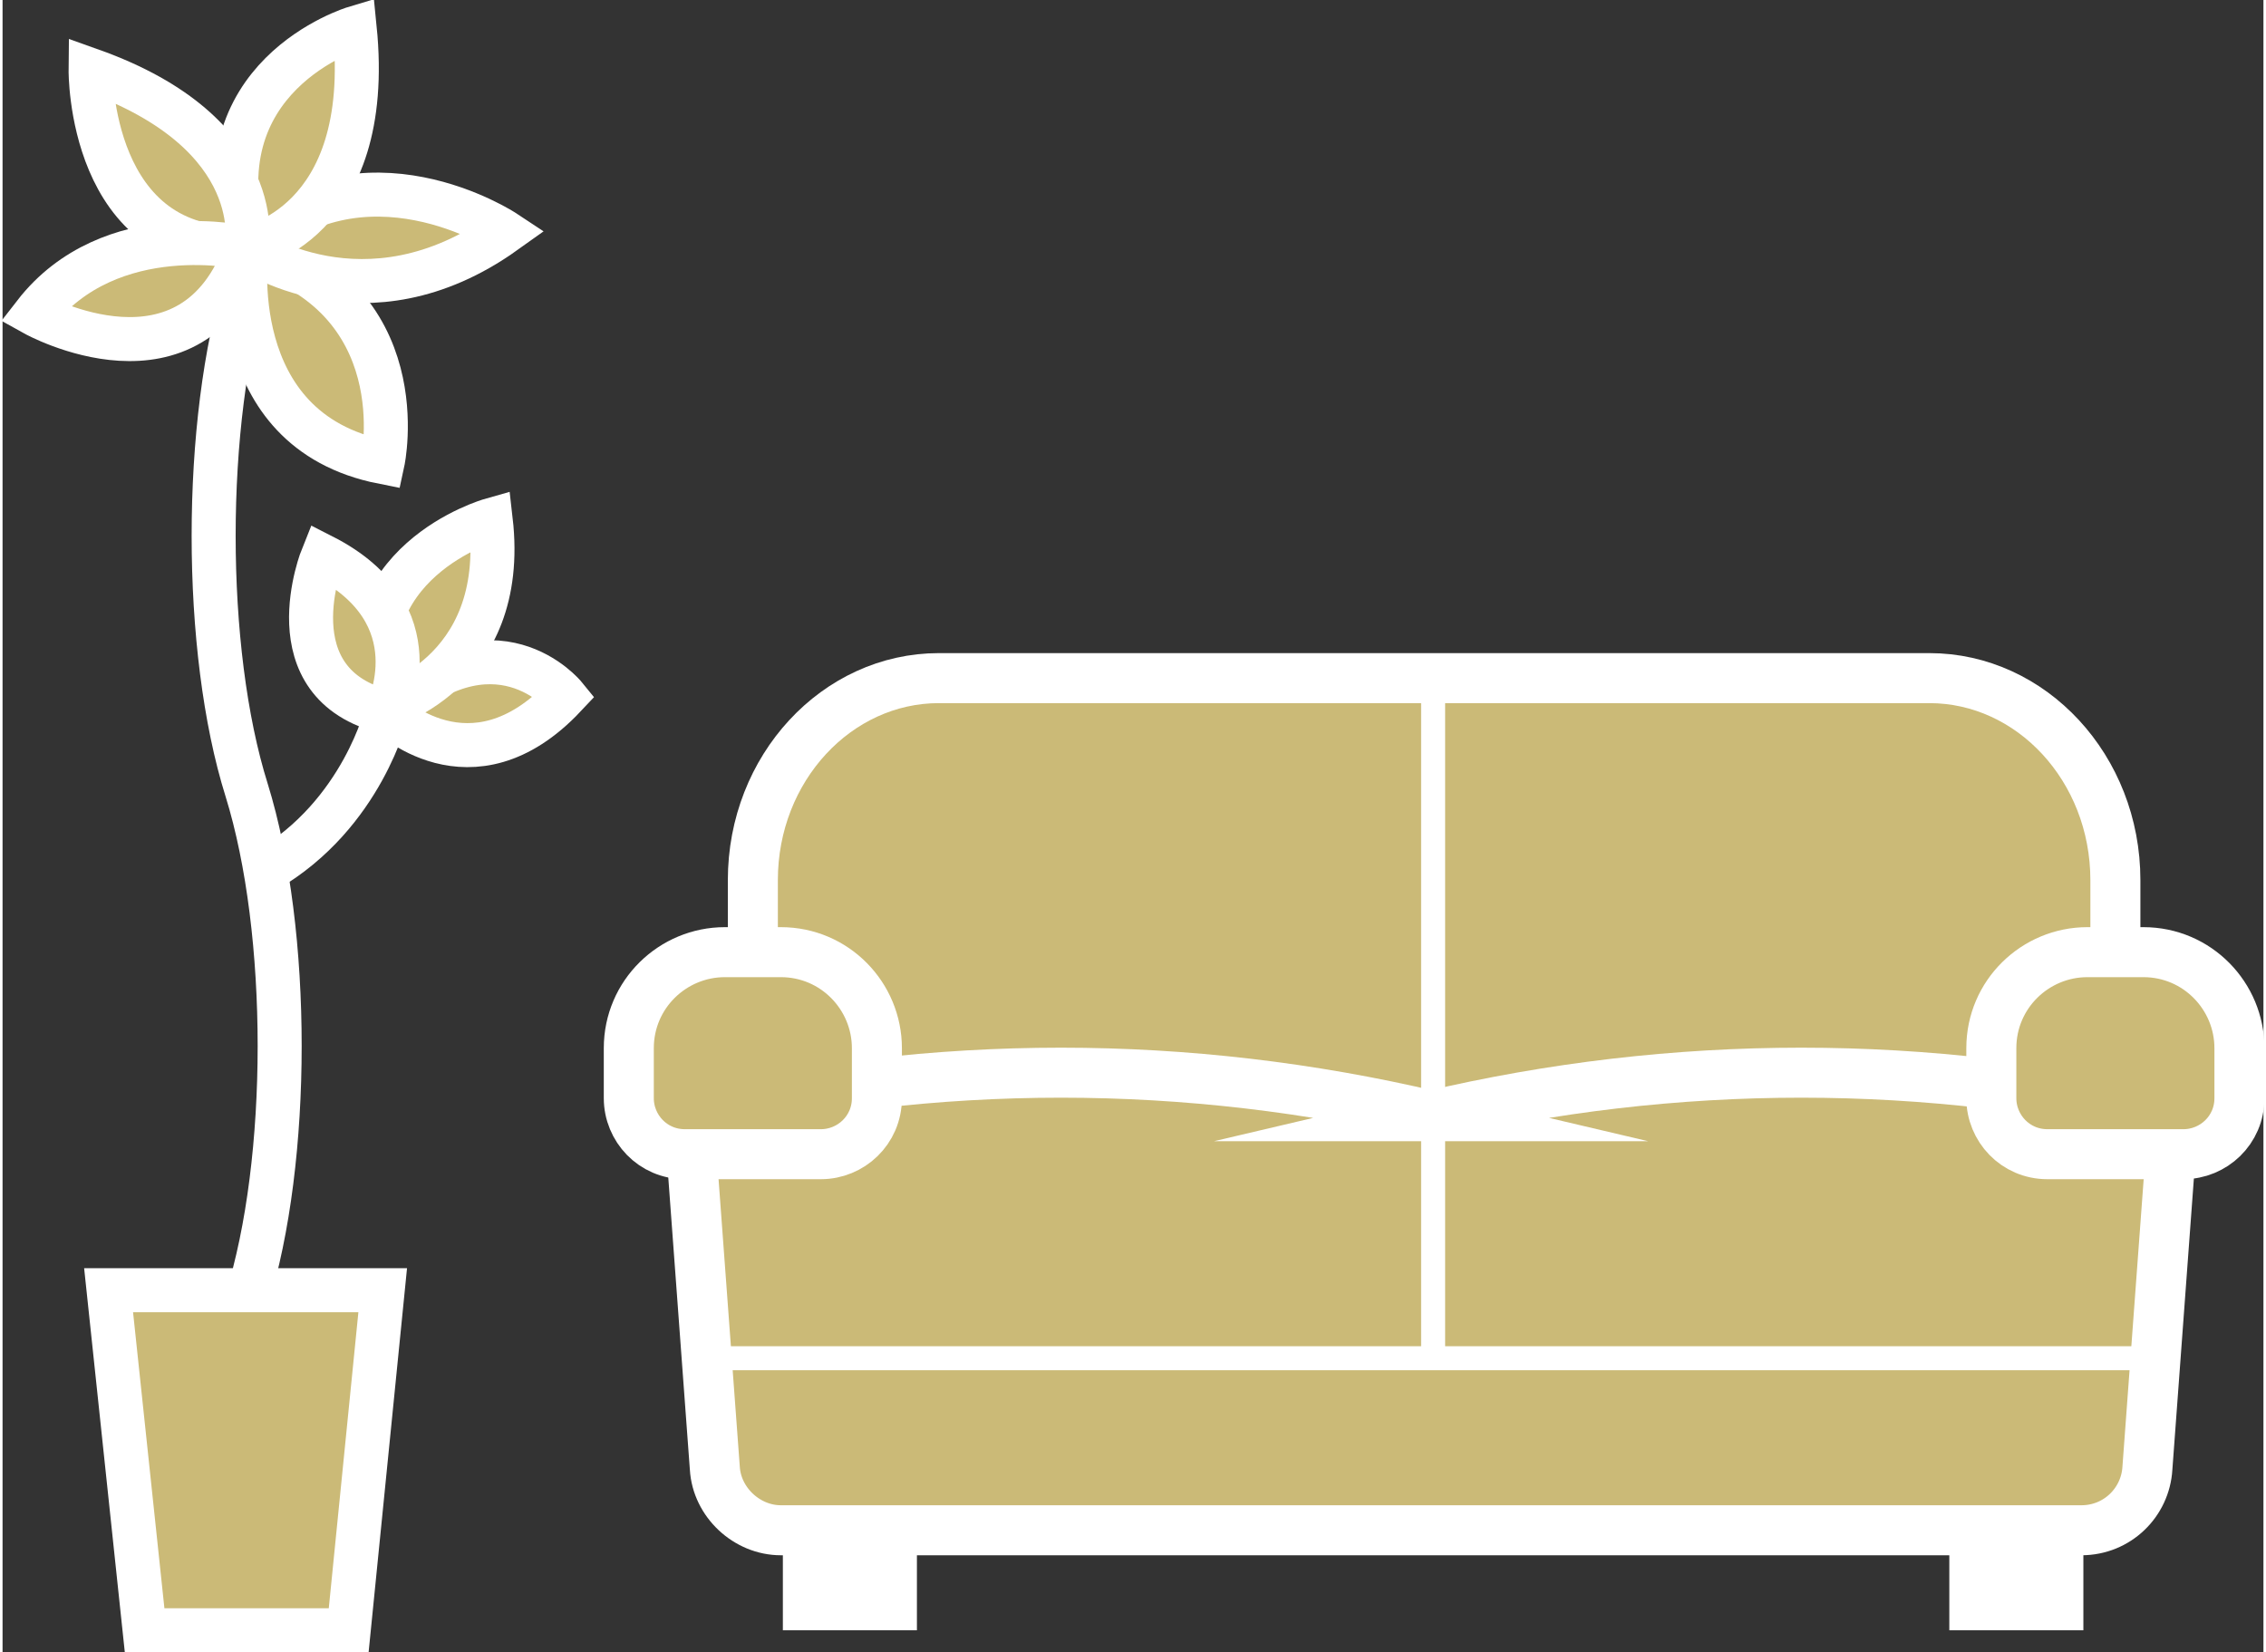 <?xml version="1.0" encoding="UTF-8"?>
<svg id="_レイヤー_2" data-name="レイヤー 2" xmlns="http://www.w3.org/2000/svg" width="3.99mm" height="2.91mm" viewBox="0 0 11.3 8.26">
  <rect x="0" y="0" width="11.3" height="8.26" fill="#333333" stroke="none"/>
  <defs>
    <style>
      .cls-1 {
        stroke-width: .25px;
      }

      .cls-1, .cls-2 {
        fill: #cbba77;
      }

      .cls-1, .cls-2, .cls-3, .cls-4 {
        stroke: #fff;
        stroke-miterlimit: 10;
      }

      .cls-2, .cls-3 {
        stroke-width: .22px;
      }

      .cls-5, .cls-4 {
        fill: #fff;
      }

      .cls-3 {
        fill: none;
      }

      .cls-4 {
        stroke-width: .12px;
      }
    </style>
  </defs>
  <g id="_レイヤー_1-2" data-name="レイヤー 1">
    <g>
      <g>
        <g>
          <path class="cls-1" d="M10.56,5.58H3.75v-1.18c0-.56.42-1.01.93-1.01h4.95c.51,0,.93.45.93,1.01v1.18Z"/>
          <path class="cls-1" d="M7.15,5.58c-1.23-.29-2.49-.29-3.72,0l.13,1.76c.01.17.16.31.33.31h6.5c.18,0,.32-.14.33-.31l.13-1.76c-1.23-.29-2.49-.29-3.72,0Z"/>
          <path class="cls-1" d="M3.61,4.76h.28c.27,0,.48.22.48.48v.25c0,.16-.13.28-.28.28h-.68c-.16,0-.28-.13-.28-.28v-.25c0-.27.22-.48.48-.48Z"/>
          <path class="cls-1" d="M10.42,4.76h.28c.27,0,.48.22.48.48v.25c0,.16-.13.28-.28.28h-.68c-.16,0-.28-.13-.28-.28v-.25c0-.27.22-.48.48-.48Z"/>
          <line class="cls-4" x1="7.15" y1="3.31" x2="7.15" y2="6.79"/>
        </g>
        <line class="cls-4" x1="3.53" y1="6.79" x2="10.78" y2="6.79"/>
        <rect class="cls-5" x="3.9" y="7.65" width=".67" height=".5"/>
        <rect class="cls-5" x="9.73" y="7.65" width=".67" height=".5"/>
      </g>
      <polygon class="cls-2" points="1.73 8.15 .71 8.15 .53 6.45 1.9 6.45 1.73 8.15"/>
      <path class="cls-3" d="M1.22,6.5c.22-.7.22-1.84,0-2.55-.22-.7-.22-1.84,0-2.55"/>
      <path class="cls-2" d="M1.22,1.24s-.13.91.68,1.07c0,0,.18-.83-.68-1.07Z"/>
      <path class="cls-2" d="M1.22,1.24s.59.42,1.29-.08c0,0-.71-.47-1.29.08Z"/>
      <path class="cls-2" d="M1.22,1.24s.64-.11.54-1.1c0,0-.8.24-.54,1.1Z"/>
      <path class="cls-2" d="M1.22,1.24s.12-.57-.78-.89c0,0-.01.93.78.89Z"/>
      <path class="cls-2" d="M1.92,3.56s.42.42.89-.08c0,0-.35-.43-.89.08Z"/>
      <path class="cls-2" d="M1.89,3.54s.64-.16.55-.94c0,0-.74.21-.55.94Z"/>
      <path class="cls-2" d="M1.92,3.56s.25-.49-.32-.78c0,0-.26.64.32.78Z"/>
      <path class="cls-2" d="M1.22,1.24s-.68-.16-1.06.33c0,0,.79.44,1.06-.33Z"/>
      <path class="cls-3" d="M1.92,3.56s-.12.51-.6.79"/>
    </g>
  </g>
</svg>